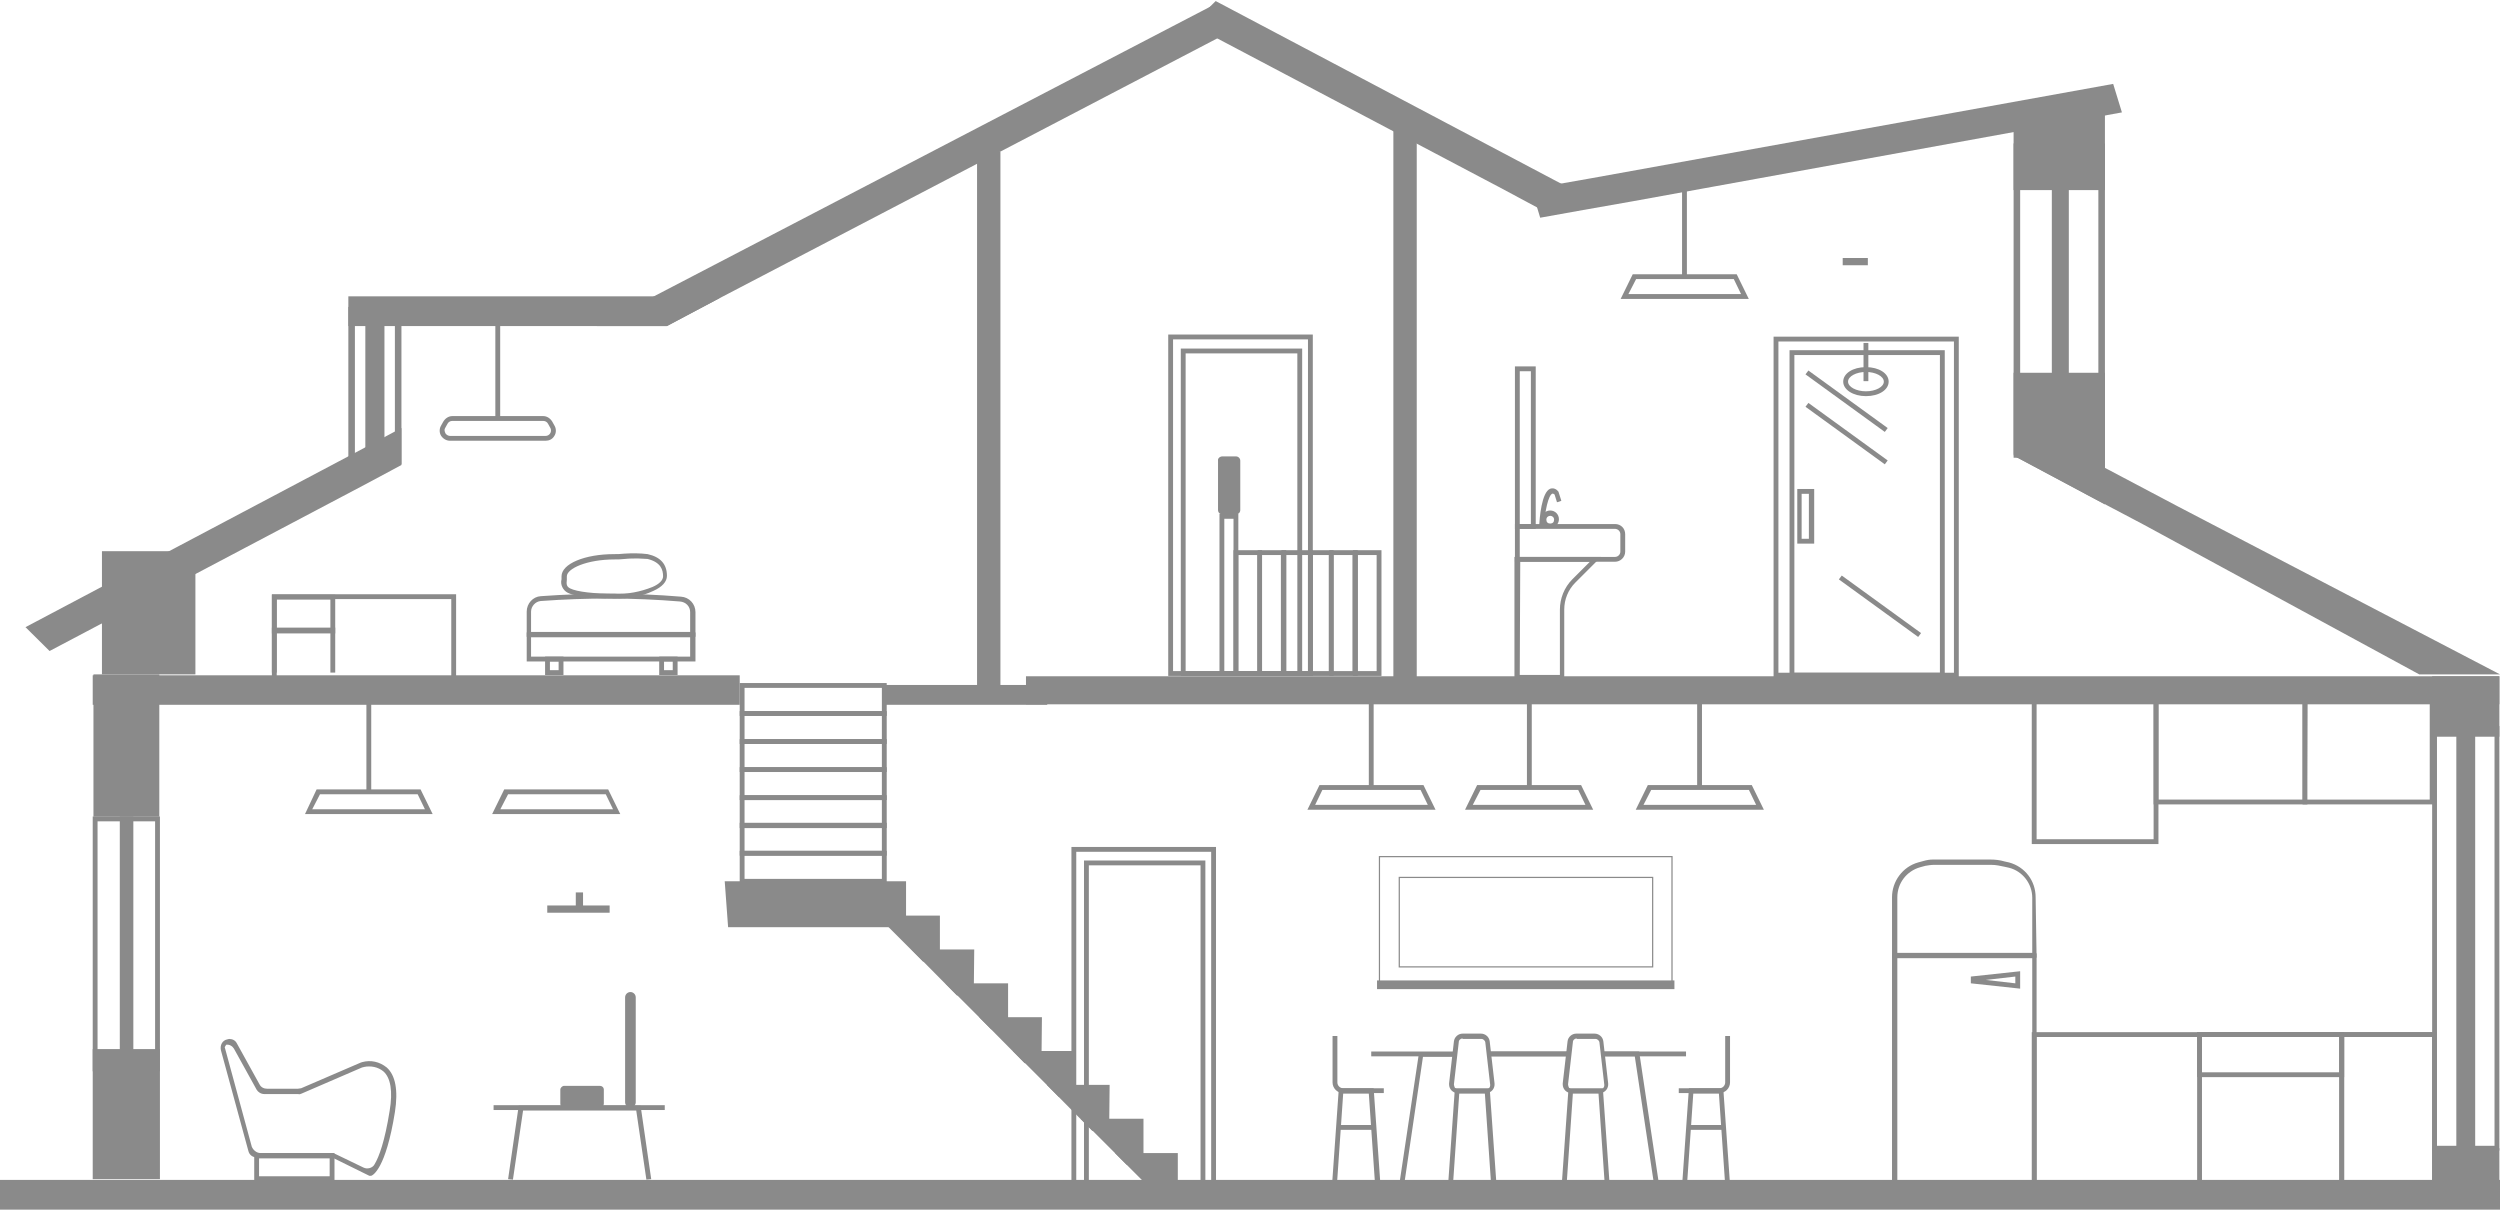 <svg width="1177" height="570" viewBox="0 0 1177 570" fill="none" xmlns="http://www.w3.org/2000/svg">
<path d="M0 555.5H1177V569.5H0V555.5Z" fill="#8A8A8A"/>
<path d="M43.651 317.934H348.256V331.821H43.651V317.934Z" fill="#8A8A8A"/>
<path d="M416.326 322.484H493.047V331.818H416.326V322.484Z" fill="#8A8A8A"/>
<path d="M471 71.5V324.5H460V71.5H471Z" fill="#8A8A8A"/>
<path d="M667 55.5V321.5H656V55.5H667Z" fill="#8A8A8A"/>
<path d="M483.029 318.387H1176.7V331.591H483.029V318.387Z" fill="#8A8A8A"/>
<path d="M731.513 84.639L752 95.385L727.101 99.5L706.614 88.525L561 11.703L572.347 0.5L731.513 84.639Z" fill="#8A8A8A"/>
<path d="M1177 317.5H1138.98L1009.07 246.915L991.755 237.784L948 214.5L984.83 217.011L991.755 220.663L1025.44 238.469L1177 317.5Z" fill="#8A8A8A"/>
<path d="M339 139.5V140.189L314.09 153.5H164V139.5H339Z" fill="#8A8A8A"/>
<path d="M43.651 493.912H75.295V555.152H43.651V493.912Z" fill="#8A8A8A"/>
<path d="M44 317.5H75V384.5H44V317.5Z" fill="#8A8A8A"/>
<path d="M48 259.5H92V317.5H48V259.5Z" fill="#8A8A8A"/>
<path d="M948 49.5H991V89.5H948V49.5Z" fill="#8A8A8A"/>
<path d="M948 175.5H991V215.5H948V175.5Z" fill="#8A8A8A"/>
<path d="M991 214.5V237.5L948 214.5H991Z" fill="#8A8A8A"/>
<path d="M1145.05 318.387H1176.7V346.844H1145.05V318.387Z" fill="#8A8A8A"/>
<path d="M1145.05 540.58H1176.7V569.037H1145.05V540.58Z" fill="#8A8A8A"/>
<path d="M172.308 210.441L189 201.5V218.924L172.308 227.865L23.338 306.5L12 295.266L172.308 210.441Z" fill="#8A8A8A"/>
<path d="M584 12.373L338.82 140.361L313.859 153.5H281L307.54 139.682L572.942 1.5L584 12.373Z" fill="#8A8A8A"/>
<path d="M999 52.919L768.657 94.767L745.417 98.861L725.119 102.5L721 88.854L726.295 87.944L749.535 83.85L994.882 39.5L999 52.919Z" fill="#8A8A8A"/>
<path d="M56.401 384.408H62.776V498.009H56.401V384.408Z" fill="#8A8A8A"/>
<path d="M966 67.5H974V222.5H966V67.5Z" fill="#8A8A8A"/>
<path d="M172 144.5H181V221.5H172V144.5Z" fill="#8A8A8A"/>
<path d="M554.513 542.857H524.918L546.545 564.485H554.513V542.857Z" fill="#8A8A8A"/>
<path d="M538.349 526.693H508.754L530.381 548.321H538.349V526.693Z" fill="#8A8A8A"/>
<path d="M522.413 510.758H492.818L514.218 532.385H522.186L522.413 510.758Z" fill="#8A8A8A"/>
<path d="M506.477 494.822H476.882L498.509 516.45H506.477V494.822Z" fill="#8A8A8A"/>
<path d="M490.542 478.885H460.946L482.346 500.512H490.314L490.542 478.885Z" fill="#8A8A8A"/>
<path d="M474.606 462.949H445.011L466.638 484.577H474.606V462.949Z" fill="#8A8A8A"/>
<path d="M458.67 447.014H429.075L450.475 468.641H458.442L458.67 447.014Z" fill="#8A8A8A"/>
<path d="M442.506 431.078H412.91L434.538 452.706H442.506V431.078Z" fill="#8A8A8A"/>
<path d="M426.569 414.914H341.198L342.791 436.541H426.569V414.914Z" fill="#8A8A8A"/>
<path d="M256.888 207.503H211.812C210.219 207.503 208.625 206.592 207.714 205.227C206.804 203.861 206.804 202.039 207.487 200.673L208.625 198.624C209.536 197.031 211.129 195.893 212.951 195.893H255.75C257.571 195.893 259.165 197.031 260.076 198.624L261.214 200.673C261.897 202.039 261.897 203.861 260.986 205.227C260.076 206.82 258.482 207.503 256.888 207.503ZM212.951 198.169C212.04 198.169 211.129 198.624 210.674 199.535L209.536 201.584C209.08 202.267 209.308 203.178 209.763 204.088C210.219 204.771 211.129 205.227 211.812 205.227H256.888C258.254 205.227 259.393 204.088 259.393 202.722C259.393 202.267 259.393 202.039 259.165 201.584L258.027 199.535C257.571 198.624 256.661 198.169 255.75 198.169H212.951Z" fill="#8A8A8A"/>
<path d="M233.21 151.5H235.487V197.031H233.21V151.5Z" fill="#8A8A8A"/>
<path d="M1157.58 343.43H1163.95V543.995H1157.58V343.43Z" fill="#8A8A8A"/>
<path d="M73.019 386.685V502.107H45.928V386.685H73.019ZM75.295 384.408H43.651V504.383H75.295V384.408Z" fill="#8A8A8A"/>
<path d="M987.906 69.773V219.545L951.094 212.273V69.773H987.906ZM991 67.5H948V214.091L991 222.5V67.5Z" fill="#8A8A8A"/>
<path d="M185.914 146.791V216.209H167.086V146.791H185.914ZM189 144.5H164V218.5H189V144.5Z" fill="#8A8A8A"/>
<path d="M417.464 337.055H348.256V321.574H417.464V337.055ZM350.533 334.778H415.187V323.851H350.533V334.778Z" fill="#8A8A8A"/>
<path d="M417.464 350.26H348.256V334.779H417.464V350.26ZM350.533 347.983H415.187V337.056H350.533V347.983Z" fill="#8A8A8A"/>
<path d="M417.464 363.463H348.256V347.982H417.464V363.463ZM350.533 361.187H415.187V350.259H350.533V361.187Z" fill="#8A8A8A"/>
<path d="M417.464 376.668H348.256V361.188H417.464V376.668ZM350.533 374.392H415.187V363.464H350.533V374.392Z" fill="#8A8A8A"/>
<path d="M417.464 389.871H348.256V374.391H417.464V389.871ZM350.533 387.595H415.187V376.667H350.533V387.595Z" fill="#8A8A8A"/>
<path d="M417.464 402.848H348.256V387.367H417.464V402.848ZM350.533 400.571H415.187V389.644H350.533V400.571Z" fill="#8A8A8A"/>
<path d="M417.464 416.053H348.256V400.572H417.464V416.053ZM350.533 413.776H415.187V402.849H350.533V413.776Z" fill="#8A8A8A"/>
<path d="M850.024 176.257L851.39 174.436L888.726 201.527L887.36 203.348L850.024 176.257Z" fill="#8A8A8A"/>
<path d="M850.024 191.511L851.39 189.689L888.726 216.781L887.36 218.602L850.024 191.511Z" fill="#8A8A8A"/>
<path d="M865.735 272.784L867.101 270.963L904.437 298.054L903.071 299.875L865.735 272.784Z" fill="#8A8A8A"/>
<path d="M760.353 264.472H713.229V246.715H760.353C763.085 246.715 765.134 248.764 765.134 251.496V259.691C765.134 262.423 762.858 264.472 760.353 264.472ZM715.505 262.196H760.353C761.719 262.196 762.858 261.057 762.858 259.691V251.496C762.858 250.13 761.719 248.991 760.353 248.991H715.505V262.196Z" fill="#8A8A8A"/>
<path d="M736.449 320.022H713V262.197H753.751L741.685 274.263C738.27 277.678 736.449 282.231 736.449 287.012V320.022ZM715.504 317.746H734.4V287.012C734.4 281.776 736.449 276.54 740.319 272.669L748.514 264.474H715.732L715.504 317.746Z" fill="#8A8A8A"/>
<path d="M723.018 248.993H713.229V172.5H723.018V248.993ZM715.505 246.716H720.741V174.777H715.505V246.716Z" fill="#8A8A8A"/>
<path d="M726.887 247.854H724.61C724.838 243.983 725.749 231.69 729.846 230.096C731.212 229.641 732.578 230.096 733.489 231.235L733.717 231.462L735.083 235.788L733.034 236.471L731.895 232.828C731.668 232.601 731.212 232.373 730.985 232.373C728.936 232.828 727.342 240.796 726.887 247.854Z" fill="#8A8A8A"/>
<path d="M877.344 161.461H879.62V179.446H877.344V161.461Z" fill="#8A8A8A"/>
<path d="M878.482 186.503C872.563 186.503 867.782 183.544 867.782 179.673C867.782 175.803 872.335 172.844 878.482 172.844C884.629 172.844 889.182 175.803 889.182 179.673C889.182 183.544 884.629 186.503 878.482 186.503ZM878.482 175.12C873.929 175.12 870.059 177.169 870.059 179.673C870.059 182.178 873.929 184.227 878.482 184.227C883.035 184.227 886.905 182.178 886.905 179.673C886.905 177.169 883.035 175.12 878.482 175.12Z" fill="#8A8A8A"/>
<path d="M729.846 248.537C727.569 248.537 725.748 246.716 725.748 244.44C725.748 242.163 727.569 240.342 729.846 240.342C732.122 240.342 733.944 242.163 733.944 244.44C733.944 246.716 732.122 248.537 729.846 248.537ZM729.846 242.846C728.935 242.846 728.025 243.529 728.025 244.667C728.025 245.806 728.708 246.489 729.846 246.489C730.984 246.489 731.667 245.806 731.667 244.667C731.667 243.529 730.757 242.846 729.846 242.846Z" fill="#8A8A8A"/>
<path d="M854.125 255.938H846.157V230.213H854.125V255.938ZM848.206 253.662H851.621V232.489H848.206V253.662Z" fill="#8A8A8A"/>
<path d="M618.069 318.226H550V157.5H618.069V318.226ZM552.277 315.949H615.793V159.777H552.277V315.949Z" fill="#8A8A8A"/>
<path d="M613.062 318.225H555.92V164.102H613.062V318.225ZM558.196 315.949H610.785V166.378H558.196V315.949Z" fill="#8A8A8A"/>
<path d="M922.193 318.998H835V158.5H922.193V318.998ZM837.277 316.722H919.916V160.777H837.277V316.722Z" fill="#8A8A8A"/>
<path d="M915.591 318.999H842.513V164.875H915.591V318.999ZM844.789 316.722H913.314V167.152H844.789V316.722Z" fill="#8A8A8A"/>
<path d="M572.498 559.248H504.428V398.75H572.498V559.248ZM506.705 556.972H570.221V401.027H506.705V556.972Z" fill="#8A8A8A"/>
<path d="M567.491 559.249H510.349V405.125H567.491V559.249ZM512.625 556.972H565.214V407.402H512.625V556.972Z" fill="#8A8A8A"/>
<path d="M1158.71 541.719H1145.05V341.836H1158.71V541.719ZM1147.33 539.442H1156.44V344.113H1147.33V539.442Z" fill="#8A8A8A"/>
<path d="M1176.7 541.719H1163.04V341.836H1176.7V541.719ZM1165.32 539.442H1174.42V344.113H1165.32V539.442Z" fill="#8A8A8A"/>
<path d="M823.329 140.732H763L768.691 129.121H817.638L823.329 140.732ZM766.643 138.455H819.687L816.272 131.398H770.285L766.643 138.455Z" fill="#8A8A8A"/>
<path d="M791.911 84.5H794.188V130.031H791.911V84.5Z" fill="#8A8A8A"/>
<path d="M648.309 461.584H788.318V465.682H648.309V461.584Z" fill="#8A8A8A"/>
<path d="M701.124 495.049H738.688V497.325H701.124V495.049Z" fill="#8A8A8A"/>
<path d="M661.057 557.883L658.78 557.655L668.114 495.277H684.733V497.554H669.935L661.057 557.883Z" fill="#8A8A8A"/>
<path d="M778.755 557.882L769.649 497.325H754.623V495.049H771.698L781.032 557.427L778.755 557.882Z" fill="#8A8A8A"/>
<path d="M754.623 495.049H793.78V497.325H754.623V495.049Z" fill="#8A8A8A"/>
<path d="M645.576 495.049H684.733V497.325H645.576V495.049Z" fill="#8A8A8A"/>
<path d="M701.124 495.049H738.688V497.325H701.124V495.049Z" fill="#8A8A8A"/>
<path d="M699.76 514.629H686.328C684.051 514.629 682.23 512.807 682.23 510.531C682.23 510.303 682.23 510.303 682.23 510.076L684.507 490.269C684.734 488.221 686.555 486.627 688.604 486.627H697.255C699.304 486.627 701.125 488.221 701.353 490.269L703.63 510.076C703.857 512.352 702.264 514.401 699.987 514.629H699.76ZM688.604 488.904C687.694 488.904 686.783 489.587 686.783 490.725L684.507 510.531C684.507 510.986 684.734 511.669 684.962 512.125C685.417 512.58 685.872 512.807 686.328 512.807H699.76C700.898 512.807 701.581 511.897 701.581 510.986V510.759L699.304 490.952C699.304 490.042 698.394 489.131 697.483 489.131H688.604V488.904Z" fill="#8A8A8A"/>
<path d="M702.034 557.883L699.075 514.856H687.009L684.049 557.883L681.773 557.655L684.96 512.352H701.351L704.538 557.655L702.034 557.883Z" fill="#8A8A8A"/>
<path d="M753.259 514.629H739.827C737.55 514.629 735.729 512.807 735.729 510.531C735.729 510.303 735.729 510.303 735.729 510.076L738.006 490.269C738.233 488.221 740.055 486.627 742.103 486.627H750.754C752.803 486.627 754.625 488.221 754.852 490.269L757.129 510.076C757.356 512.352 755.763 514.401 753.486 514.629H753.259ZM742.331 488.904C741.42 488.904 740.51 489.587 740.51 490.725L738.233 510.531C738.233 510.986 738.461 511.669 738.689 512.125C739.144 512.58 739.599 512.807 740.055 512.807H753.486C754.625 512.807 755.308 511.897 755.308 510.986V510.759L753.031 490.952C753.031 490.042 752.12 489.131 751.21 489.131H742.331V488.904Z" fill="#8A8A8A"/>
<path d="M755.533 557.883L752.574 514.856H740.508L737.548 557.883L735.272 557.655L738.459 512.352H754.623L757.81 557.655L755.533 557.883Z" fill="#8A8A8A"/>
<path d="M647.397 557.883L644.437 514.856H632.372L629.412 557.883L627.135 557.655L630.323 512.352H646.714L649.901 557.655L647.397 557.883Z" fill="#8A8A8A"/>
<path d="M630.098 529.652H646.717V531.929H630.098V529.652Z" fill="#8A8A8A"/>
<path d="M651.496 514.627H632.373C629.641 514.627 627.364 512.351 627.364 509.619V487.764H629.641V509.619C629.641 511.212 631.007 512.351 632.373 512.351H651.496V514.627Z" fill="#8A8A8A"/>
<path d="M812.221 557.883L809.262 514.856H797.196L794.236 557.883L791.96 557.655L795.147 512.352H811.311L814.498 557.655L812.221 557.883Z" fill="#8A8A8A"/>
<path d="M794.92 529.652H811.539V531.929H794.92V529.652Z" fill="#8A8A8A"/>
<path d="M809.489 514.627H790.366V512.351H809.489C811.083 512.351 812.221 510.985 812.221 509.619V487.764H814.498V509.619C814.498 512.351 812.221 514.627 809.489 514.627Z" fill="#8A8A8A"/>
<path d="M750.07 381.22H689.74L695.432 369.609H744.378L750.07 381.22ZM693.383 378.943H746.427L743.012 371.886H697.026L693.383 378.943Z" fill="#8A8A8A"/>
<path d="M718.88 324.99H721.157V370.522H718.88V324.99Z" fill="#8A8A8A"/>
<path d="M830.434 381.22H770.105L775.797 369.609H824.743L830.434 381.22ZM773.748 378.943H826.792L823.377 371.886H777.39L773.748 378.943Z" fill="#8A8A8A"/>
<path d="M799.017 324.99H801.293V370.522H799.017V324.99Z" fill="#8A8A8A"/>
<path d="M675.854 381.22H615.525L621.216 369.609H670.163L675.854 381.22ZM619.167 378.943H672.211L668.797 371.886H622.582L619.167 378.943Z" fill="#8A8A8A"/>
<path d="M644.438 324.99H646.714V370.522H644.438V324.99Z" fill="#8A8A8A"/>
<path d="M1016.2 397.385H956.555V327.494H1016.2V397.385ZM958.832 395.108H1013.92V329.771H958.832V395.108Z" fill="#8A8A8A"/>
<path d="M1086.32 378.717H1013.92V327.494H1086.32V378.717ZM1016.2 376.44H1084.04V329.771H1016.2V376.44Z" fill="#8A8A8A"/>
<path d="M958.831 450.884H890.761V422.427C890.761 414.915 895.77 408.085 903.055 406.036L905.559 405.353C907.153 404.898 908.519 404.67 910.112 404.67H936.976C939.252 404.67 941.529 404.898 943.806 405.581L945.854 406.036C953.367 408.085 958.376 414.687 958.376 422.427L958.831 450.884ZM893.266 448.608H956.782V422.655C956.782 416.053 952.229 410.134 945.854 408.54L943.806 408.085C941.757 407.629 939.708 407.174 937.431 407.174H910.568C909.202 407.174 907.836 407.402 906.47 407.63L903.966 408.312C897.591 410.134 893.266 415.825 893.266 422.427V448.608Z" fill="#8A8A8A"/>
<path d="M958.831 563.347H890.761V448.836H958.831V563.347ZM893.266 561.071H956.782V451.113H893.266V561.071Z" fill="#8A8A8A"/>
<path d="M1146.19 378.717H1084.04V327.494H1146.19V378.717ZM1086.09 376.44H1143.92V329.771H1086.32L1086.09 376.44Z" fill="#8A8A8A"/>
<path d="M1147.33 563.347H956.555V485.943H1147.33V563.347ZM958.832 561.07H1145.06V488.22H958.832V561.07Z" fill="#8A8A8A"/>
<path d="M1103.62 563.347H1034.41V485.943H1103.62V563.347ZM1036.69 561.07H1101.34V488.22H1036.69V561.07Z" fill="#8A8A8A"/>
<path d="M1147.33 563.347H1101.35V485.943H1147.33V563.347ZM1103.62 561.07H1145.06V488.22H1103.62V561.07Z" fill="#8A8A8A"/>
<path d="M1103.62 507.115H1034.41V485.943H1103.62V507.115ZM1036.69 504.839H1101.34V488.22H1036.69V504.839Z" fill="#8A8A8A"/>
<path d="M327.426 299.805H247.974V287.967C247.974 284.097 250.933 280.909 254.576 280.682C276.658 279.088 298.741 279.088 320.596 280.91C324.466 281.137 327.426 284.324 327.426 288.195V299.805ZM250.023 297.528H324.922V288.195C324.922 285.463 322.873 283.414 320.141 283.186C298.286 281.365 276.431 281.365 254.576 282.958C252.071 283.186 250.023 285.463 250.023 287.967V297.528Z" fill="#8A8A8A"/>
<path d="M583.01 318.226H574.132V241.961H583.01V318.226ZM576.408 315.949H580.734V244.238H576.408V315.949Z" fill="#8A8A8A"/>
<path d="M594.165 318.226H580.733V259.035H594.165V318.226ZM583.01 315.949H591.889V261.312H583.01V315.949Z" fill="#8A8A8A"/>
<path d="M605.547 318.226H592.115V259.035H605.547V318.226ZM594.164 315.949H603.043V261.312H594.164V315.949Z" fill="#8A8A8A"/>
<path d="M618.069 318.226H603.271V259.035H618.069V318.226ZM605.548 315.949H615.793V261.312H605.548V315.949Z" fill="#8A8A8A"/>
<path d="M627.86 318.226H615.794V259.035H627.86V318.226ZM618.071 315.949H625.583V261.312H618.071V315.949Z" fill="#8A8A8A"/>
<path d="M639.242 318.226H625.811V259.035H639.242V318.226ZM627.859 315.949H636.738V261.312H627.859V315.949Z" fill="#8A8A8A"/>
<path d="M650.398 318.226H636.966V259.035H650.398V318.226ZM639.242 315.949H648.121V261.312H639.242V315.949Z" fill="#8A8A8A"/>
<path d="M327.426 311.417H247.974V297.758H327.426V311.417ZM250.023 309.141H324.922V300.034H250.023V309.141Z" fill="#8A8A8A"/>
<path d="M265.275 317.792H256.624V309.141H265.275V317.792ZM258.901 315.515H262.998V311.417H258.901V315.515Z" fill="#8A8A8A"/>
<path d="M319.003 317.792H310.352V309.141H319.003V317.792ZM312.628 315.515H316.726V311.417H312.628V315.515Z" fill="#8A8A8A"/>
<path d="M289.407 281.822C284.399 281.822 272.561 281.594 267.324 279.09C265.048 277.951 263.682 275.22 264.365 272.715C264.365 272.26 264.365 271.805 264.365 271.349C264.365 265.43 275.292 260.877 289.179 260.877C290.545 260.877 292.139 260.877 293.96 260.65C297.603 260.422 301.245 260.422 304.888 260.877C311.035 262.243 313.994 265.658 313.994 271.122C313.994 273.854 311.718 276.358 307.62 278.179C301.928 280.911 295.782 281.822 289.407 281.822ZM300.335 262.926C298.513 262.926 296.237 262.926 294.188 263.154C292.139 263.381 290.773 263.381 289.407 263.381C276.203 263.381 266.869 267.707 266.869 271.349V272.943C266.641 274.992 266.641 276.13 268.463 277.041C271.65 278.634 279.618 279.545 289.635 279.545C295.554 279.773 301.473 278.634 307.164 276.358C310.352 274.992 312.173 273.171 312.173 271.349C312.173 268.39 311.262 264.747 304.888 263.154C303.294 263.154 301.928 262.926 300.335 262.926Z" fill="#8A8A8A"/>
<path d="M214.737 327.809H212.461V282.05H130.277V327.809H128V279.773H214.737V327.809Z" fill="#8A8A8A"/>
<path d="M157.823 316.653H155.546V297.757H130.277V316.653H128V295.48H157.823V316.653Z" fill="#8A8A8A"/>
<path d="M157.823 298.213H128V280H157.823V298.213ZM130.277 295.936H155.546V282.277H130.277V295.936Z" fill="#8A8A8A"/>
<path d="M951.09 465.453L927.869 462.949V459.762L951.09 457.258V465.453ZM934.927 461.356L948.814 462.949V459.762L934.927 461.356Z" fill="#8A8A8A"/>
<path d="M575.497 214.869H581.872C583.01 214.869 583.92 215.78 583.92 216.918V240.139C583.92 241.277 583.01 242.188 581.872 242.188H575.497C574.359 242.188 573.448 241.277 573.448 240.139V216.918C573.221 215.78 574.359 214.869 575.497 214.869Z" fill="#8A8A8A"/>
<path d="M649.446 403.303H787.178V464.087H649.446V403.303Z" stroke="#8A8A8A" stroke-width="0.575" stroke-miterlimit="10"/>
<path d="M658.78 413.092H778.072V455.208H658.78V413.092Z" stroke="#8A8A8A" stroke-width="0.575" stroke-miterlimit="10"/>
<path d="M867.542 121.465H879.38V124.88H867.542V121.465Z" fill="#8A8A8A"/>
<path d="M296.804 467.047C298.17 467.047 299.308 468.185 299.308 469.551V518.953C299.308 520.319 298.17 521.457 296.804 521.457C295.438 521.457 294.3 520.319 294.3 518.953V469.551C294.3 468.185 295.438 467.047 296.804 467.047Z" fill="#8A8A8A"/>
<path d="M304.319 555.378L299.538 522.823H246.266L241.485 555.378L239.209 555.151L244.217 520.547H301.587L306.595 555.151L304.319 555.378Z" fill="#8A8A8A"/>
<path d="M232.607 520.32H312.97V522.597H232.379V520.32H232.607Z" fill="#8A8A8A"/>
<path d="M203.694 383.269H143.593L149.056 371.658H198.003L203.694 383.269ZM147.007 380.992H200.051L196.637 373.935H150.65L147.007 380.992Z" fill="#8A8A8A"/>
<path d="M172.504 327.039H174.78V372.57H172.504V327.039Z" fill="#8A8A8A"/>
<path d="M292.024 383.269H231.695L237.386 371.658H286.332L292.024 383.269ZM235.565 380.992H288.609L285.194 373.935H239.207L235.565 380.992Z" fill="#8A8A8A"/>
<path d="M173.871 553.558L157.252 545.362C156.796 545.134 156.113 544.907 155.43 544.907H120.827C119.005 544.907 117.412 543.769 116.956 541.947L103.98 494.367C103.525 492.09 104.663 489.814 106.939 489.359C107.167 489.359 107.622 489.131 107.85 489.131C109.444 489.131 110.81 489.814 111.493 491.18L122.192 510.531C122.875 511.897 124.241 512.58 125.835 512.58H140.177C140.633 512.58 141.316 512.352 141.771 512.352L169.773 500.286L170.456 500.058C174.554 498.92 178.651 499.831 182.066 502.563C186.164 506.205 187.53 513.263 185.936 523.507C181.611 550.598 175.464 553.33 174.781 553.558H173.871ZM122.648 542.858H156.113C156.796 542.858 157.252 543.086 157.935 543.313L171.139 549.688C172.96 550.598 175.464 549.915 176.375 548.094C178.424 544.679 181.156 537.394 183.432 523.052C185.026 513.718 183.887 507.343 180.473 504.384C177.968 502.335 174.554 501.652 171.366 502.335C171.139 502.335 170.911 502.563 170.456 502.563L141.999 514.856C141.543 515.084 140.86 515.311 140.405 515.084H124.469C122.875 515.084 121.509 514.173 120.827 513.035L110.127 493.684C109.444 492.546 108.078 491.635 106.484 491.863L105.801 493.001L118.55 539.898C119.233 541.492 120.827 542.858 122.648 542.858Z" fill="#8A8A8A"/>
<path d="M157.48 556.289H119.689V542.857H157.48V556.289ZM121.965 553.785H155.203V545.362H121.965V553.785Z" fill="#8A8A8A"/>
<path d="M265.616 511.213H282.463C283.373 511.213 284.284 511.896 284.284 513.034V519.636C284.284 520.547 283.601 521.457 282.463 521.457H265.616C264.706 521.457 263.795 520.774 263.795 519.636V513.034C263.795 512.123 264.706 511.213 265.616 511.213Z" fill="#8A8A8A"/>
<path d="M257.649 426.297H287.017V429.712H257.649V426.297Z" fill="#8A8A8A"/>
<path d="M271.08 420.15H274.495V428.118H271.08V420.15Z" fill="#8A8A8A"/>
</svg>
